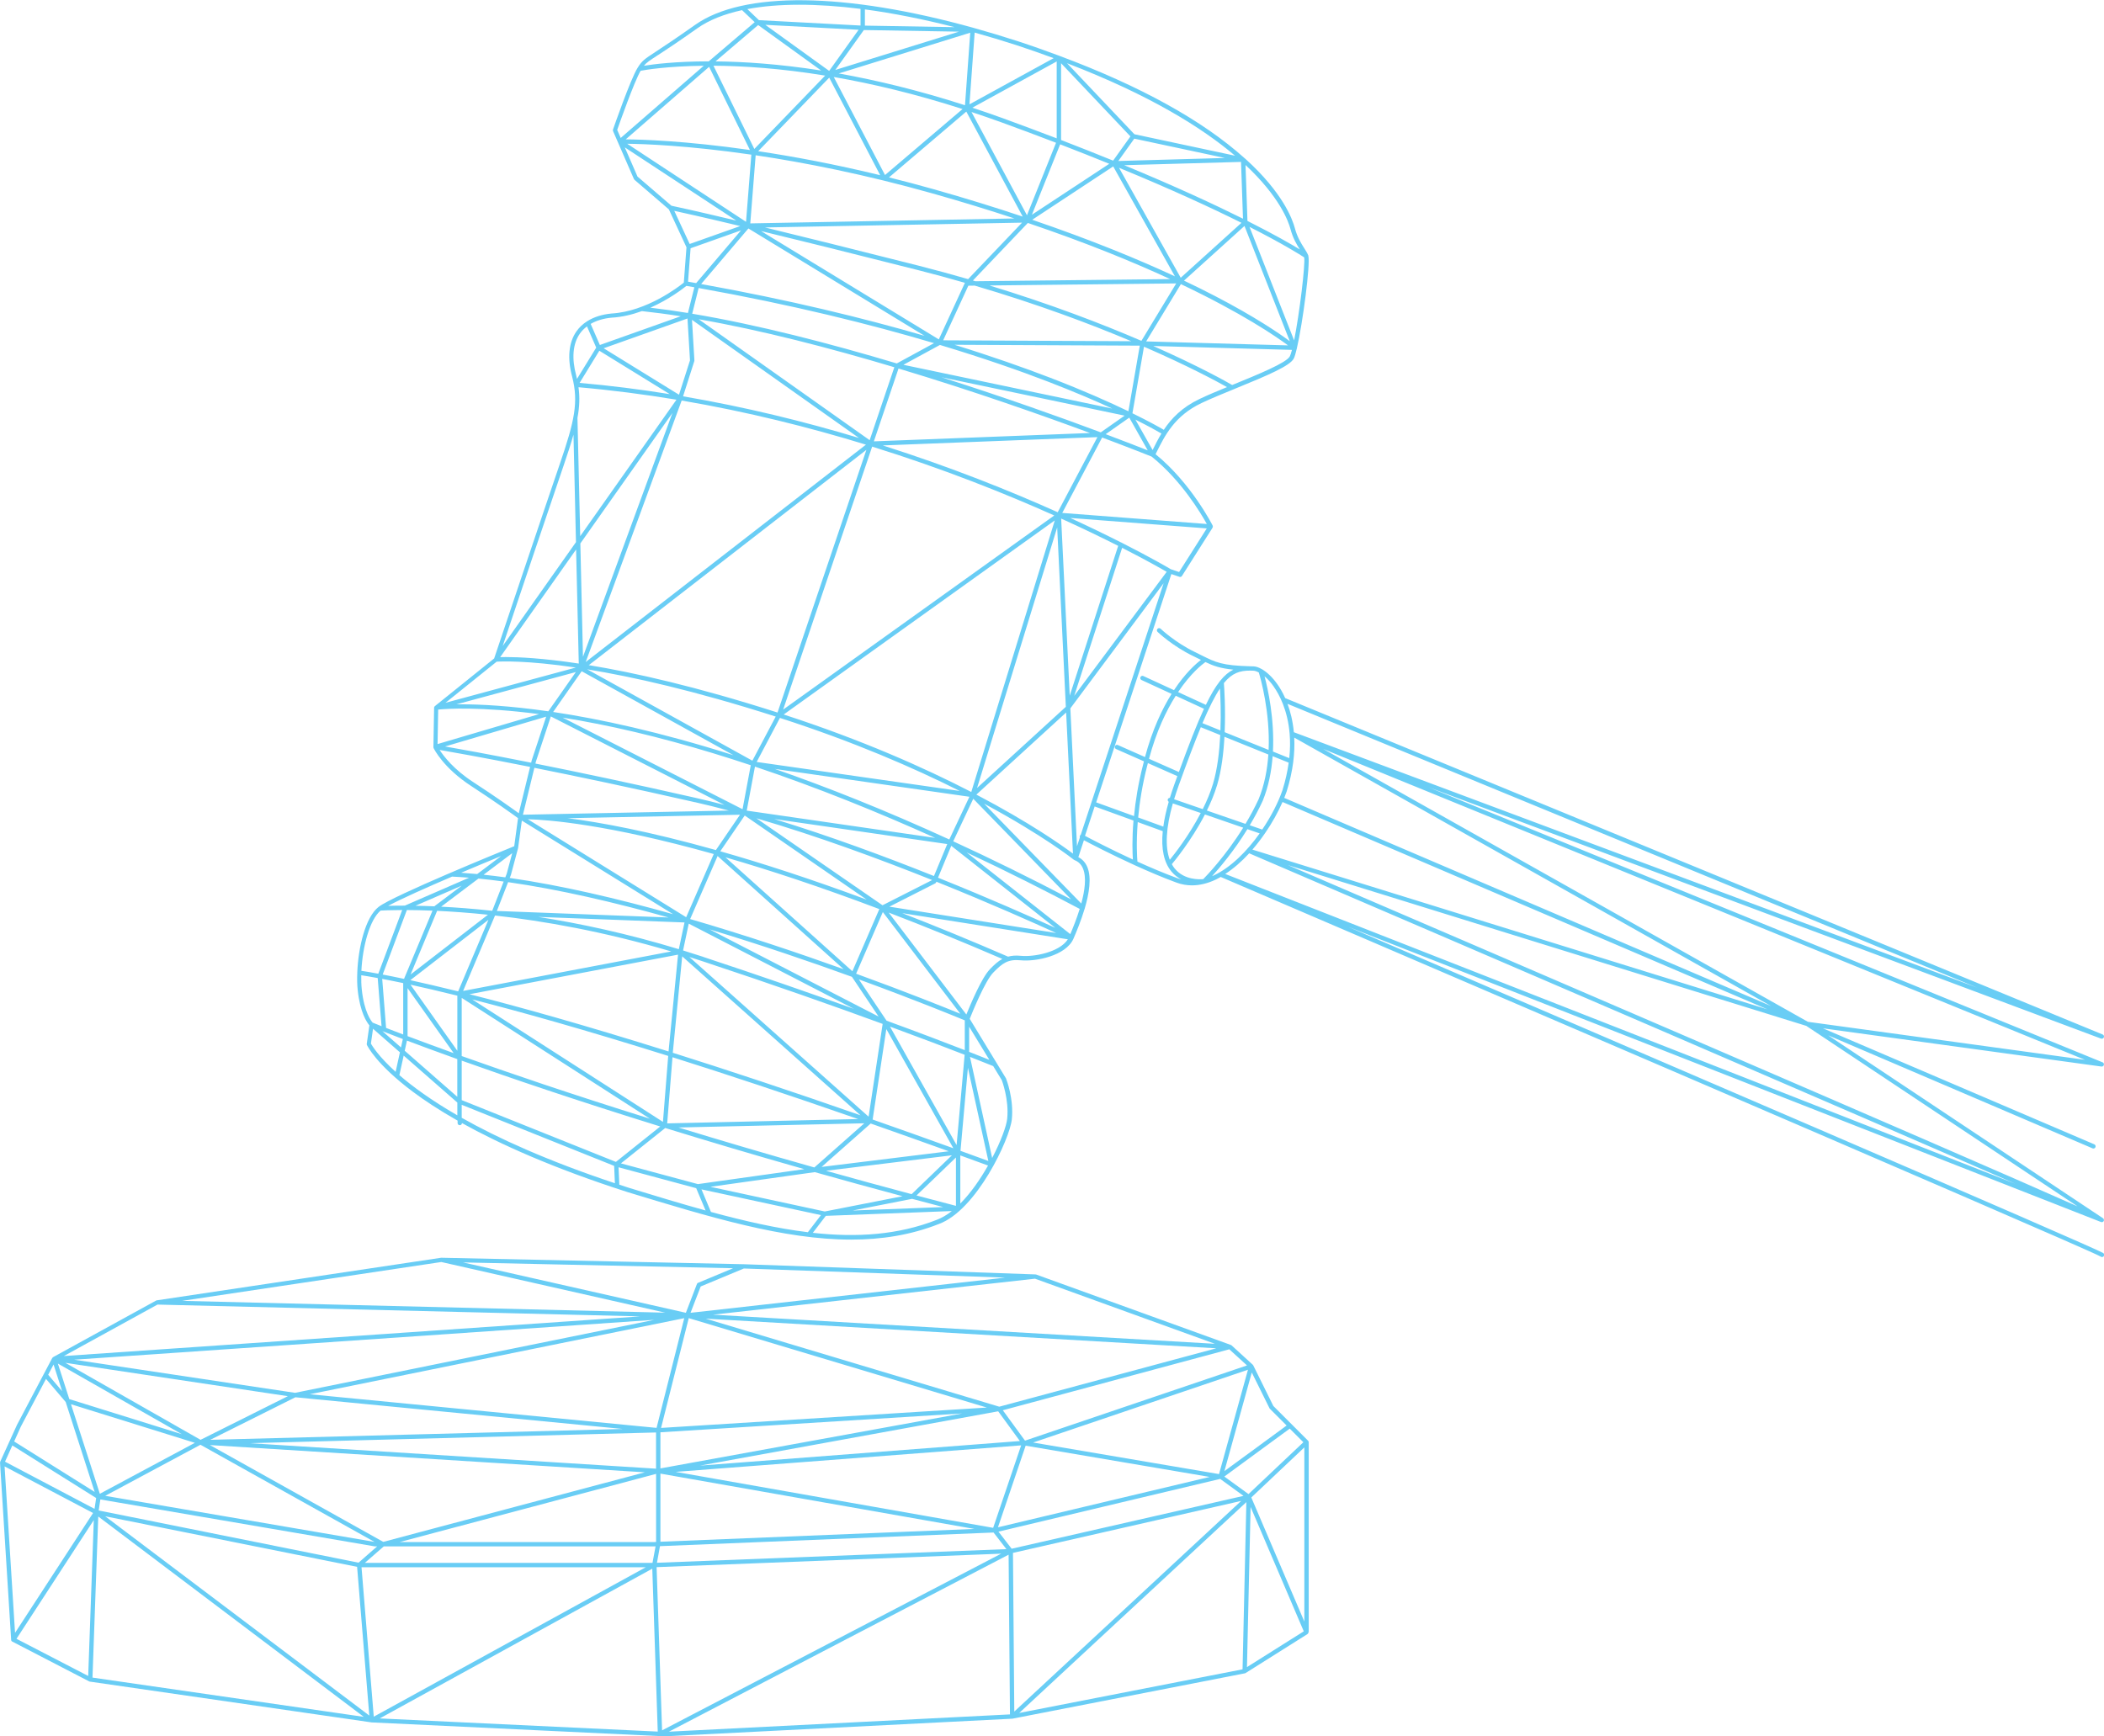 <svg xmlns="http://www.w3.org/2000/svg" id="Layer_1" data-name="Layer 1" viewBox="0 0 481.13 397.1"><defs><style>      .cls-1 {        fill: #69cdf5;      }    </style></defs><path class="cls-1" d="M308.52,212.06l171.93,67.42c.05.02.11.03.16.03,0,0,.01,0,.02,0,0,0,0,0,0,0,.07,0,.14-.02.2-.04.01,0,.02-.02.03-.02.05-.03.09-.06.13-.1,0,0,.01,0,.02-.01.02-.02.03-.05.04-.08.01-.02.03-.03.04-.06,0,0,0,0,0-.01.02-.04.02-.09.02-.13,0-.02,0-.04,0-.06,0-.06-.02-.12-.04-.18,0,0,0,0,0,0-.02-.05-.06-.1-.1-.15,0,0,0,0,0,0-.01-.01-.03-.02-.04-.03-.01,0-.02-.02-.04-.03h0s-62.84-41.83-62.84-41.83l60.46,25.85c.06.03.13.04.2.04.19,0,.38-.11.46-.3.11-.25,0-.55-.26-.66l-62.05-26.53,63.69,8.74s.05,0,.07,0c.22,0,.42-.15.48-.37.07-.24-.06-.5-.29-.59l-154.12-62.91,153.76,57.48c.06.02.12.03.18.03.2,0,.39-.12.47-.32.1-.25-.02-.54-.28-.65l-186.88-76.91s-.03,0-.04,0c-.62-1.39-1.27-2.45-1.78-3.17-1.09-1.56-2.36-2.77-3.56-3.47-.03-.02-.05-.03-.08-.04-.63-.35-1.23-.57-1.78-.6,0,0-.01,0-.02,0,0,0,0,0-.01,0h0s0,0,0,0c-.25-.01-.49-.02-.73-.02-6.48-.17-7.91-.88-11.17-2.5-.47-.24-.99-.49-1.55-.77-4.48-2.16-7.79-5.28-7.82-5.32-.2-.19-.52-.18-.71.02-.19.2-.18.52.02.71.14.13,3.45,3.26,8.07,5.49.56.27,1.07.53,1.54.76.11.05.2.1.31.15-1.16.88-3.58,3-6.17,6.92l-7.01-3.23c-.25-.12-.55,0-.66.25-.12.25,0,.55.24.66l6.88,3.17c-2.16,3.45-4.39,8.16-6.08,14.45l-6.21-2.75c-.25-.11-.55,0-.66.26-.11.25,0,.55.26.66l6.37,2.81c-.06.25-.13.48-.19.74-1.14,4.39-1.75,8.39-2.08,11.78l-8.6-3.12s-.04,0-.06,0l17.2-52.23,1.85.63c.22.08.46,0,.58-.21l6.99-11.02s0-.01,0-.02c.04-.06.06-.13.07-.21,0,0,0,0,0,0,0-.01,0-.02,0-.03,0-.07-.01-.13-.04-.19,0,0,0-.02,0-.03-.05-.1-4.89-9.68-13.06-16.33l.17-.35c1.96-3.95,4.18-8.42,10.33-11.35,2.17-1.03,4.96-2.17,7.91-3.38,7.4-3.02,12.32-5.13,13.19-6.8.2-.39.44-1.19.69-2.26,0,0,0,0,0,0,0,0,0,0,0,0,1.35-5.74,3.14-19.35,2.64-21.24,0-.01,0-.02,0-.03,0-.03-.01-.06-.02-.08-.23-.54-.56-1.06-.94-1.66-.7-1.11-1.57-2.49-2.11-4.52-.59-2.22-2.87-8.22-11.22-15.79-.07-.07-.16-.13-.23-.2-.01-.01-.02-.02-.04-.03-9.63-8.65-23.82-16.5-42.28-23.39-.01,0-.03-.01-.04-.02-3.06-1.14-6.21-2.26-9.5-3.34-3.49-1.13-6.91-2.16-10.25-3.09,0,0,0,0,0,0-29.24-8.11-52.6-8.45-63.6-.66-4.44,3.14-7.13,4.9-8.9,6.07-2.8,1.84-3.23,2.12-4.26,3.77-1.6,2.56-5.45,13.62-5.61,14.09-.04.12-.04.25.01.36l4.77,10.96c.03.07.08.13.13.18l7.86,6.76,4.03,8.68-.61,8.08c-1.16.93-8.46,6.59-16.51,7.06-2.19.2-4.07.81-5.58,1.76,0,0,0,0,0,0,0,0,0,0,0,0-1,.63-1.83,1.41-2.48,2.35-1.77,2.56-2.1,6.15-.95,10.39,1.46,5.73.57,10.01-2.85,19.95-3.34,9.73-14.19,42.04-15,44.44l-13.55,10.9s-.02.02-.03.03c-.04.04-.07.07-.09.12-.01.02-.02.04-.03.07-.01.04-.03.08-.03.12,0,.01,0,.02,0,.04l-.16,9.01s0,.01,0,.02c0,0,0,.02,0,.02,0,.06.02.12.05.18,0,0,0,0,0,0,.09.18,2.2,4.51,8.6,8.67,5.46,3.55,9.68,6.59,10.7,7.34l-.87,6.42c-3.03,1.23-27.63,11.27-31,13.87-3.05,2.36-4.67,9.35-4.89,15.02,0,0,0,.01,0,.02,0,.02,0,.03,0,.05-.06,1.44-.03,2.79.1,3.95.54,5.16,2.12,7.41,2.67,8.06l-.6,4.21c-.01.1,0,.19.04.28.08.18,2.1,4.4,10.48,10.68,2.57,1.92,5.93,4.17,10.25,6.62v.55c0,.28.22.5.5.5s.49-.22.5-.49c8.58,4.77,20.76,10.29,37.85,15.78,18.72,5.7,35.68,10.87,51.16,10.87,6.97,0,13.64-1.05,20.04-3.57,8.64-3.16,16.23-19.46,16.69-23.94.48-4.68-1.23-9.11-1.34-9.37l-8.29-13.61c.55-1.39,3.49-8.64,5.37-10.57,2.13-2.19,3.37-3.11,6.31-2.82,3.4.34,10.28-1.01,12.02-4.89,0,0,0,0,0-.01,0-.02.02-.04.03-.06.58-1.35,1.69-3.96,2.55-6.83.01-.03.02-.06.03-.09.98-3.34,1.6-7.01.58-9.45-.43-1.03-1.12-1.78-2.05-2.26l1.27-3.87c1.64.87,6.27,3.27,11.64,5.72,0,0,.02,0,.02.01,3.08,1.4,6.4,2.82,9.54,3.97,1.14.42,2.31.62,3.51.62,1.78,0,3.63-.45,5.53-1.36.35-.17.7-.36,1.05-.56,7.5,3.22,198.49,85.09,201.22,86.82.09.07.2.11.31.11.15,0,.29-.06.39-.19.17-.22.14-.53-.08-.7-1.27-1.02-115.72-50.18-172.42-74.51ZM475.03,275.88c-27.24-12.17-140.2-60.71-180.52-78.03l118.54,36.77,61.99,41.25ZM286.4,194.3c1.03-1.19,2-2.46,2.89-3.76,0-.02.02-.02.03-.04,0,0,0,0,0,0,1.6-2.33,2.95-4.77,3.96-7.08l110.89,47.42-117.77-36.53ZM268.65,198.67c-.26-.31-.48-.66-.68-1.03.46-.55,4.44-5.33,7.57-11.37l8.75,3.02c-4.05,6.51-8.38,11-9.14,11.77-.78.07-4.32.26-6.5-2.4ZM274.59,166.31l4.45,1.8c-.19,3.75-.65,7.78-1.65,11.13-.59,1.98-1.42,3.94-2.35,5.81l-6.55-2.26c.3-.97.63-1.98,1-3.02,2-5.56,3.66-9.95,5.1-13.45ZM278.97,157.47c.11,1.89.27,5.51.11,9.58l-4.11-1.66c1.52-3.58,2.8-6.12,4-7.92ZM285.88,153.37c.24,0,.48.01.74.02,0,0,0,0,0,0h0c.34.01.77.16,1.24.41.39,1.29,2.61,9.04,2.24,17.71l-10.05-4.06c.23-5.46-.1-10.18-.18-11.23,1.9-2.32,3.68-2.86,6-2.85ZM268.2,183.74l6.38,2.2c-2.68,5.15-6,9.38-7.08,10.7-1.12-2.96-.88-7.34.7-12.9ZM275.98,185.37c.93-1.88,1.76-3.86,2.35-5.85.99-3.32,1.47-7.29,1.67-11.02l10.04,4.06c-.23,3.41-.88,6.92-2.22,10.21-.93,2-1.95,3.89-3.01,5.65l-8.84-3.05ZM288.75,183.16c1.34-3.3,2.01-6.8,2.27-10.22l3.67,1.48c-.27,1.94-.71,4.02-1.41,6.26-.97,2.83-2.6,6.02-4.64,9.04l-2.85-.98c1.04-1.74,2.05-3.61,2.96-5.59ZM293.67,182.49c.2-.5.39-1,.56-1.49,1.49-4.77,1.9-8.86,1.73-12.31l109.05,61.4-111.34-47.61ZM413.42,233.69l-110.83-62.4,174.18,71.09-63.35-8.69ZM452.14,225.88l-156.27-58.42c-.24-2.57-.79-4.74-1.45-6.49l157.72,64.91ZM291.3,157.08c1.19,1.69,3.16,5.28,3.61,10.75,0,0,0,0,0,0,.14,1.68.13,3.53-.09,5.56l-3.73-1.51c.38-7.5-1.16-14.36-1.92-17.21.69.59,1.42,1.37,2.13,2.39ZM275.64,151.41c1.85.89,3.41,1.44,6.39,1.74-1.04.51-2.01,1.32-2.99,2.53-.04.04-.07.08-.1.13-1.03,1.3-2.07,3.06-3.19,5.39l-6.35-2.92c2.87-4.29,5.48-6.32,6.24-6.86ZM268.85,159.12l6.47,2.98c-1.63,3.51-3.46,8.21-5.74,14.46l-6.83-3.02c1.68-6.3,3.94-11,6.11-14.42ZM262.35,175.09c.05-.19.1-.38.14-.57l6.74,2.98c-.23.62-.46,1.26-.69,1.91-.38,1.06-.72,2.08-1.02,3.06-.21,0-.4.12-.47.33-.08.22.02.45.21.57-.59,2.05-1.01,3.95-1.24,5.68l-5.75-2.09c.32-3.4.93-7.44,2.08-11.89ZM162.58,277.18l-2.17-5.17,27.32,5.89-2.99,3.91c-7.07-.86-14.45-2.54-22.15-4.63ZM103.38,200.48c1.27.06,2.57.15,3.89.25l-14.7,6.39c-1.59,0-2.86.02-3.81.05,2.97-1.6,8.87-4.23,14.62-6.69ZM132.29,88.56c7.63.67,15.12,1.64,22.4,2.85l-22.01,31.21-.63-27.04c.48-2.57.55-4.76.24-7.02ZM137.06,80.22l16.1,9.92c-6.72-1.08-13.6-1.96-20.62-2.57l4.51-7.35ZM156.96,65.38c.61.11,1.21.21,1.82.32l-1.47,5.88c-2.93-.48-5.79-.88-8.59-1.21,4.3-1.9,7.46-4.36,8.24-4.99ZM157.92,56.78l11.53-4.09-10.26,12.06c-.61-.11-1.23-.22-1.85-.33l.58-7.65ZM173.37,5.73l14.41,10.4c-9.58-1.5-17.7-2.03-24.16-2.09l9.74-8.3ZM162.42,271.43l23.9-3.36c6.41,1.81,13.11,3.65,20.07,5.51l-17.79,3.49-26.18-5.65ZM140.84,265.73l-35.26-14.13v-9.03c11.03,3.94,26.28,9.13,45.4,15.06l-10.14,8.1ZM115.55,200.65c-1.68-.23-3.33-.43-4.96-.6l6.54-4.93-1.25,4.68-.33.86ZM158.24,73.15l38.18,27.01c-12.37-3.73-25.9-7.07-40.22-9.52l2.57-8.05c.02-.06.03-.12.02-.18l-.55-9.27ZM206.59,83.43l8.35-4.54c10.03,3.02,18.29,5.92,24.76,8.41,5.89,2.27,10.75,4.35,14.64,6.14l-47.75-10.01ZM257.18,95.05l-5.46,3.83c-8.84-3.31-21.81-7.96-36.42-12.6l41.88,8.78ZM134.65,152.12l63.47-49.24-20.32,60.08c-18.59-5.96-32.84-9.15-43.15-10.84ZM199.43,102.14c16.35,5.09,30.53,10.78,41.65,15.75l-61.99,44.39,20.35-60.14ZM222.47,64.16l12.57-13.17c13.21,4.47,23.96,8.87,32.55,12.84l-44.56.49c-.19-.06-.37-.11-.56-.17ZM236.03,50.27l18.53-12.21,14.11,25.14c-8.29-3.85-19.09-8.32-32.64-12.94ZM221.39,63.84c-3.65-1.05-7.44-2.09-11.37-3.09-15.24-3.86-26.65-6.68-35.08-8.73l58.78-1.1-12.33,12.91ZM209.77,61.73c3.76.95,7.38,1.94,10.88,2.95l-5.97,12.94-40.66-24.78c8.49,2.05,20.09,4.92,35.74,8.89ZM221.44,65.34l1.45-.02c14.37,4.23,26.43,8.76,35.81,12.72l-43.02-.21,5.76-12.5ZM226.27,65.29l42.7-.47-7.96,13.13c-9.01-3.88-20.72-8.39-34.74-12.66ZM255.88,38.37c12.17,5.01,21.35,9.27,28.01,12.59l-13.89,12.56-14.11-25.15ZM280.09,36.13l-24.36.69,3.65-5.11,20.72,4.42ZM254.55,36.74c-3.7-1.51-7.67-3.08-11.91-4.72V14.46l15.86,16.74-3.96,5.54ZM253.66,37.46l-17.69,11.65,6.46-16.1c3.99,1.54,7.72,3.02,11.23,4.45ZM234.84,49.23l-12.68-23.61c2.28.75,4.58,1.54,6.95,2.4,4.37,1.59,8.48,3.13,12.38,4.63l-6.65,16.58ZM233.87,49.54c-6.22-2.08-12.99-4.18-20.35-6.26-3.5-.99-6.92-1.89-10.23-2.71l17.68-15.05,12.9,24.02ZM202.38,40.03l-11.72-22.42c8.73,1.51,18.59,3.84,29.45,7.33l-17.73,15.09ZM201.28,40.07c-10.43-2.53-19.82-4.28-27.9-5.49l16.24-16.82,11.66,22.31ZM172.49,34.06l-9.34-19.03c6.72.04,15.31.59,25.54,2.26l-16.2,16.78ZM213.25,44.24c6.71,1.9,12.94,3.81,18.72,5.72l-60.4,1.13,1.23-15.58c11.17,1.66,24.89,4.35,40.44,8.73ZM171.14,52.25l40.28,24.55c-13.9-4.04-30.92-8.21-51.09-11.84l10.81-12.71ZM213.59,78.48l-8.52,4.64c-15.37-4.6-31.81-8.86-46.78-11.37l1.47-5.88c21.5,3.85,39.44,8.33,53.83,12.61ZM204.51,83.99l-5.64,16.68-39.09-27.66c14.39,2.51,30.05,6.59,44.74,10.98ZM198.01,101.7l-64.07,49.7,21.94-59.8c15.06,2.57,29.25,6.14,42.13,10.09ZM177.39,163.88l-5.34,10.09-37.77-20.89c10.25,1.67,24.47,4.84,43.1,10.8ZM151.59,256.57l-43.61-28c10.94,2.79,25.67,6.9,44.82,12.92l-1.2,15.08ZM107.36,227.38l47.69-9.05-2.17,22.14c-19.56-6.15-34.52-10.31-45.52-13.09ZM105.9,226.64l7.3-17.26c11.02,1.24,24.88,3.64,40.3,8.22l-47.6,9.03ZM156.01,218.73l40.77,36.34c-16.25-5.67-30.51-10.38-42.93-14.3l2.15-22.04ZM157.68,218.88c.93.29,1.85.59,2.79.9,16.6,5.49,30.57,10.43,41.37,14.39l-3.21,21.22-40.96-36.5ZM123.08,209.7l33.45,1.27-1.3,6.11c-11.78-3.58-22.68-5.9-32.16-7.38ZM104.77,226.73c-4.3-1.06-7.93-1.9-10.94-2.56l17.86-13.8-6.92,16.36ZM104.58,227.71v12.6l-10.71-15.11c2.96.65,6.52,1.47,10.71,2.51ZM105.58,228.22l43.03,27.63c-18.04-5.63-32.5-10.57-43.03-14.33v-13.3ZM153.77,241.79c12.3,3.88,26.4,8.55,42.46,14.14l-43.66.99,1.21-15.13ZM216.96,263.3l-29.08,3.58,11.23-9.93c5.81,2.04,11.79,4.17,17.85,6.35ZM199.55,256.04l3.13-20.69,15.33,27.26c-6.27-2.26-12.45-4.47-18.46-6.57ZM160.79,218.83c-1.55-.51-3.07-.99-4.59-1.46l1.3-6.13,37.78,19.49c-9.64-3.47-21.22-7.5-34.49-11.89ZM170.3,186.51l27.89,19.24c-12.81-4.75-23.94-8.35-33.48-11.06l5.59-8.18ZM133.02,153.52l34.72,19.2c-16.88-5.35-30.64-8.3-41.25-9.89l6.53-9.32ZM125.39,162.68c-8.96-1.29-15.58-1.6-19.87-1.6-.4,0-.78,0-1.13,0l27.29-7.38-6.29,8.97ZM136.45,165.51c11.74,2.33,23.6,5.63,35.23,9.5l-1.88,10.06-41.13-20.95c2.44.39,5.03.85,7.78,1.4ZM172.64,175.33c14.36,4.82,28.34,10.5,41.21,16.3l-43.09-6.24,1.88-10.07ZM163.7,194.41c-15.41-4.33-26.58-6.36-33.9-7.29l39.42-.79-5.51,8.08ZM163.22,195.31l-6.31,14.46-36.21-22.41c4.55.12,18.18,1.13,42.52,7.96ZM164.1,195.78l28.82,25.88c-10.26-3.68-22.46-7.79-35.1-11.47l6.28-14.42ZM113.62,208.34l2.57-6.59c11.56,1.64,24.26,4.6,36.7,8.08l-39.27-1.49ZM112.56,208.3c-4.38-.48-8.3-.77-11.68-.94l8.53-6.43c1.88.18,3.8.41,5.76.68l-2.61,6.69ZM99.41,207.21s-.03.05-.06.07c-1.59-.07-3.03-.11-4.34-.13l10.58-4.6-6.19,4.66ZM111.58,209.2l-17.69,13.67,6.07-14.56c3.33.16,7.23.43,11.62.89ZM103.74,240.85c-4.21-1.52-7.73-2.82-10.54-3.88v-10.98l10.54,14.86ZM197.64,256.9l-11.42,10.1c-11.22-3.17-21.59-6.23-31.06-9.14l42.49-.96ZM188.88,267.76l28.8-3.54-9.22,8.89c-6.78-1.81-13.31-3.59-19.57-5.35ZM203.51,234.78c7.32,2.69,13.07,4.89,17.08,6.45l-1.84,20.65-15.24-27.11ZM162.2,212.53c11.86,3.58,23.15,7.44,32.61,10.87l6.1,9.09-38.71-19.97ZM165.92,196.08c9.99,2.89,21.67,6.73,35.16,11.83l-6.16,14.22-29.01-26.05ZM201.8,207.03l-28.83-19.89c13.81,4.03,28.06,9.28,40.19,14.13l-11.36,5.77ZM177.05,187.31l39.56,5.73-3.04,7.31c-11.05-4.42-23.87-9.17-36.52-13.04ZM217.53,193.44l23.78,18.76c-5.11-2.33-14.88-6.68-26.81-11.47l3.03-7.29ZM217.08,191.99c-14.66-6.71-27.96-11.99-39.89-16.13l44.49,6.36-4.6,9.77ZM173.03,174.26l5.32-10.07c16.87,5.45,30.57,11.4,41.1,16.7l-46.42-6.63ZM222.11,181.13c-10.73-5.54-25.03-11.91-42.9-17.72l61.99-44.39-19.09,62.1ZM241.75,120.63l1.98,41.02-20.3,18.56,18.32-59.58ZM242.66,118.6c5.06,2.29,9.44,4.42,13.04,6.24l-11.08,34.26-1.96-40.5ZM241.87,117.15c-10.71-4.81-24.32-10.29-40-15.28l49.08-1.9-9.08,17.18ZM199.83,100.94l5.64-16.66c17.23,5.18,33.05,10.77,43.79,14.75l-49.43,1.91ZM258.24,95.52l4.22,7.48c-1.72-.68-5.06-1.99-9.62-3.7l5.39-3.78ZM240.1,86.37c-5.83-2.24-13.11-4.82-21.83-7.52l42.37.2-2.6,15.01c-4.31-2.08-10.26-4.74-17.93-7.69ZM270.04,64.98c14.03,6.67,21.73,11.96,24.5,14.01l-32.44-.91,7.94-13.1ZM277.72,67.64c-2.05-1.07-4.38-2.23-6.97-3.46l13.83-12.5,10.36,26.35c-2.41-1.78-7.91-5.56-17.21-10.39ZM257.08,37.78l26.71-.75.45,12.99c-6.52-3.25-15.44-7.39-27.17-12.24ZM259.41,30.7l-15.4-16.24c18.91,7.27,30.86,14.74,38.41,21.15l-23.01-4.91ZM241.64,31.64c-3.85-1.47-7.89-2.99-12.2-4.56-2.41-.88-4.77-1.68-7.09-2.45l19.29-10.58v17.59ZM220.67,24.07c-10.6-3.42-20.27-5.73-28.87-7.27l30.07-9.32-1.2,16.59ZM191.01,16l6.53-9.13,21.75.37-28.28,8.76ZM197.78,5.87v-3.72c6.38.85,13.26,2.21,20.5,4.06l-20.5-.35ZM189.62,16.22l-14.61-10.54,21.33,1.13-6.73,9.4ZM162.16,15.29l9.33,19.02c-14.83-2.13-24.91-2.41-28.4-2.44l19.06-16.58ZM171.81,35.37l-1.21,15.36-27.17-17.85c3.78.04,13.82.38,28.39,2.49ZM157.79,82.39l-2.52,7.88-17.23-10.62,19.17-6.81.57,9.55ZM153.78,94.41l-20.47,55.8-.6-25.92,21.08-29.88ZM132.35,151.76c-8.35-1.26-13.82-1.49-16.67-1.49-.52,0-.96,0-1.3.02l17.36-24.62.61,26.09ZM113.57,151.33c.93-.06,6.72-.34,18.11,1.34l-29.8,8.06,11.69-9.4ZM100.2,162.28c1.82-.18,9.56-.73,23.07,1.04l-23.21,6.85.14-7.89ZM124.9,163.89l-3.32,10.03-.12.51c-9.79-1.95-16.51-3.16-19.69-3.71l23.13-6.82ZM122.54,174.2l3.42-10.35,39.7,20.23c-2.2-.57-4.37-1.1-6.51-1.59-14.79-3.36-27.15-5.95-36.71-7.86l.1-.43ZM158.93,183.46c2.54.58,5.13,1.22,7.75,1.92l-47.1.95,2.62-10.73c9.56,1.91,21.92,4.5,36.73,7.87ZM118.48,193.91l.85-6.24,34.59,21.41c-12.64-3.56-25.58-6.6-37.36-8.29l.27-.69,1.64-6.13s0-.02,0-.03c0-.01.01-.02.01-.03ZM109.12,199.9c-1.24-.12-2.47-.22-3.67-.3,3.49-1.48,6.78-2.85,9.14-3.82l-5.47,4.12ZM93.04,208.13c1.65,0,3.62.05,5.86.14l-6.51,15.6c-1.91-.41-3.53-.73-4.88-.99l5.53-14.75ZM92.2,224.84v11.75c-1.56-.59-2.86-1.1-3.91-1.5l-.89-11.22c1.33.26,2.93.57,4.81.97ZM87.61,235.9s.02,0,.04.01c1.15.45,2.65,1.03,4.47,1.72l-.42,1.92-4.25-3.72s.11.04.16.06ZM93.06,237.99c3.04,1.14,6.88,2.57,11.51,4.23v8.62l-12.02-10.53.51-2.32ZM105.58,252.67l34.86,13.97.17,3.97c-15.5-5.16-26.82-10.33-35.03-14.97v-2.97ZM152.13,257.98c9.65,2.98,20.26,6.14,31.79,9.41l-24.33,3.42-17.6-4.74,10.13-8.09ZM208.58,274.18c2.34.62,4.71,1.25,7.11,1.88l-20.71.79,13.59-2.67ZM209.58,273.41l9.02-8.69v11.06c-3.05-.79-6.06-1.58-9.02-2.37ZM221.33,244.18l4.68,21.34c-2.13-.78-4.26-1.55-6.37-2.32l1.7-19.02ZM202.73,233.43l-6.33-9.44c13.15,4.8,22.44,8.63,24.22,9.37v6.81c-4.21-1.64-10.23-3.94-17.89-6.74ZM195.77,222.69l6.11-14.1,17.72,23.26c-3.53-1.44-12.26-4.95-23.83-9.16ZM213.83,202.05c.11-.05.19-.14.24-.25l.06-.15c12.41,4.98,22.47,9.49,27.38,11.73l-38.14-6.02,10.46-5.31ZM244.75,213.64l-23.69-18.68c9.43,4.42,18.15,8.83,25.84,12.91-.71,2.3-1.58,4.42-2.15,5.77ZM217.98,192.41l4.58-9.73,22.38,23.01c-9.45-4.96-18.43-9.36-26.96-13.28ZM243.8,162.95l1.56,32.27c-2.4-1.79-9.77-7.04-22.09-13.49l20.53-18.78ZM256.6,125.29c5.45,2.78,8.97,4.78,10.19,5.49l-21.14,28.35,10.95-33.84ZM269.64,130.83l-1.91-.65c-.4-.24-4.29-2.53-11.08-5.98-.05-.05-.11-.09-.19-.12-.02,0-.04,0-.06,0-3.26-1.65-7.17-3.56-11.66-5.62l31.22,2.39-6.33,9.98ZM275.97,119.84l-33.06-2.53,9.12-17.25c6.58,2.47,10.72,4.12,11.31,4.36,6.8,5.44,11.29,13,12.63,15.42ZM263.57,102.92l-3.93-6.95c3.16,1.58,5.14,2.7,5.95,3.18-.77,1.27-1.41,2.54-2.02,3.78ZM274.3,91.25c-4.02,1.92-6.43,4.44-8.17,7.05-.9-.53-3.29-1.88-7.17-3.78l2.64-15.23c10.21,4.44,16.74,7.98,18.99,9.24-2.34.96-4.52,1.87-6.29,2.72ZM294.94,81.51c-.77,1.48-7.38,4.17-12.68,6.34-.17.07-.32.13-.49.2-1.17-.68-7.44-4.23-18.05-8.92l31.72.89c-.18.68-.35,1.2-.5,1.5ZM295.93,77.85l-10.2-25.96c7.9,4.02,11.75,6.47,12.5,6.97.29,1.57-1.07,12.85-2.3,18.99ZM295.11,52.42c.56,2.08,1.41,3.5,2.13,4.63-2.01-1.22-5.86-3.44-11.98-6.52l-.44-12.79c7.75,7.24,9.8,12.82,10.29,14.68ZM240.94,13.3l-19.25,10.56,1.19-16.41c3.14.88,6.34,1.84,9.59,2.89,2.97.98,5.79,1.97,8.48,2.96ZM196.78,2.03v3.81l-23.23-1.23-2.65-2.53c6.99-1.32,15.8-1.32,25.89-.05ZM150.55,12.55c1.78-1.17,4.48-2.94,8.93-6.09,2.64-1.87,6.09-3.24,10.21-4.14l2.89,2.75-10.51,8.96c-7.6.01-12.67.66-14.83,1.01.58-.72,1.28-1.18,3.29-2.49ZM146.49,16.19c1.03-.2,6.03-1.06,14.44-1.15l-18.99,16.51-.8-1.84c.51-1.45,3.86-10.96,5.35-13.52ZM142.88,33.71l25.49,16.74c-10.08-2.4-14.11-3.25-14.83-3.4l-7.76-6.67-2.9-6.67ZM154.19,48.22c1.8.39,6.3,1.38,15.08,3.48l-11.56,4.1-3.52-7.58ZM139.89,72.65c2.43-.14,4.76-.73,6.89-1.5,2.88.31,5.85.7,8.89,1.18l-18.5,6.57-2.1-4.82c1.32-.77,2.94-1.26,4.82-1.43ZM132.57,76.34c.45-.65,1.01-1.21,1.66-1.69l2.11,4.85-4.4,7.16c-.06-.25-.11-.5-.17-.75-1.07-3.95-.79-7.26.8-9.56ZM128.9,106.43c.93-2.71,1.67-4.99,2.24-7.02l.57,24.58-16.76,23.76c2.96-8.81,11.13-33.11,13.95-41.32ZM108.25,178.89c-4.47-2.9-6.78-5.92-7.72-7.38,2.55.44,9.65,1.69,20.69,3.88l-2.59,10.6c-1.45-1.05-5.39-3.86-10.38-7.1ZM87.05,208.25c.51-.03,2.21-.11,4.92-.12l-5.46,14.56c-1.98-.37-3.25-.56-3.87-.66.27-5.53,1.9-11.72,4.4-13.78ZM82.73,226.3c-.11-1.01-.14-2.12-.12-3.26.65.1,1.88.29,3.76.64l.88,11.01c-1.11-.44-1.79-.71-2.03-.81-.31-.34-1.94-2.37-2.49-7.58ZM84.82,238.66l.48-3.38,6.15,5.39-.98,4.46c-3.9-3.53-5.35-5.92-5.66-6.47ZM91.33,245.89l.98-4.47,12.27,10.74v2.92c-5.99-3.46-10.25-6.6-13.25-9.19ZM141.62,270.95l-.17-3.99,17.75,4.78,2.15,5.1c-5.7-1.57-11.57-3.36-17.62-5.21-.72-.23-1.4-.46-2.1-.69ZM214.26,278.96c-8.87,3.49-18.31,4.1-28.39,2.99l2.97-3.88,28.82-1.1c-1.11.87-2.25,1.56-3.41,1.99ZM219.6,275.25v-11c2.11.76,4.22,1.53,6.34,2.31-1.76,3.11-3.94,6.28-6.34,8.69ZM230.32,255.86c-.17,1.66-1.45,5.17-3.44,8.98l-5.07-23.13c3.02,1.18,4.82,1.91,5.31,2.11l1.96,3.21s1.7,4.4,1.24,8.82ZM226.24,242.39c-1.01-.41-2.56-1.02-4.62-1.83v-5.75l4.62,7.58ZM226.33,221.71c-1.84,1.89-4.44,8.07-5.35,10.31l-17.76-23.31c8.03,3.07,16.69,6.59,25.98,10.6-1.01.55-1.88,1.37-2.88,2.4ZM233.46,218.6c-1.17-.12-2.12-.04-2.94.19-8.61-3.73-16.66-7.03-24.2-9.95l37.87,5.98c-1.92,3-7.84,4.07-10.73,3.78ZM247.65,198.64c.84,2.01.41,5.07-.39,8l-22.22-22.84c13.56,7.29,20.43,12.75,20.55,12.85,0,0,.02,0,.03,0,.03.02.07.05.11.07.9.35,1.53.98,1.92,1.91ZM246.28,193.54l-1.52-31.53,21.33-28.62-18.95,57.53c-.07.04-.14.1-.18.18-.07.14-.07.29-.02.42l-.66,2.02ZM250.33,184.44s.01.01.02.01l8.85,3.21c-.36,4.32-.23,7.48-.14,8.92-5.18-2.39-9.54-4.67-10.95-5.42l2.21-6.72ZM260.1,197.05c-.08-.91-.3-4.21.07-9.04l5.72,2.08c-.39,4.05.26,7.14,1.98,9.22.68.83,1.47,1.4,2.26,1.81-.27-.07-.54-.15-.8-.24-3.03-1.11-6.24-2.47-9.24-3.83ZM277.61,200.19c-.15.07-.3.13-.44.19,1.8-1.98,5.03-5.8,8.08-10.75l2.8.97c-2.91,4.09-6.57,7.75-10.44,9.59ZM285.65,195.15c50.98,21.88,136.8,58.8,175.16,75.56l-180.63-70.83c1.92-1.25,3.77-2.87,5.48-4.73Z"></path><path class="cls-1" d="M299.27,373.29v-43.43s-.01-.05-.01-.08c0-.04,0-.07-.02-.11-.01-.03-.04-.06-.06-.09-.02-.02-.02-.05-.04-.07,0,0,0,0,0,0,0,0,0,0,0,0l-7.96-7.96-4.59-9.28s-.06-.09-.1-.13c0,0,0,0,0-.01,0,0,0,0,0,0,0,0,0,0,0,0l-4.87-4.45s-.02-.01-.04-.02c-.04-.03-.07-.05-.12-.07,0,0,0,0-.01,0l-44.5-16.1s0,0-.01,0c-.02,0-.04,0-.06-.01-.03,0-.05-.01-.08-.02l-66.75-2.33-69.16-1.48h-.01s0,0,0,0l-65.03,9.74c-.06,0-.11.03-.17.06l-23.52,12.92s-.01.01-.02.02c-.01,0-.02.01-.03.02,0,0-.02,0-.03.01,0,0,0,.01-.01.02-.04.03-.07.07-.1.12,0,0-.02.01-.02.02l-1.95,3.69s0,0,0,0l-6.11,11.59L.04,334.31s0,.03,0,.05c-.02.05-.03.1-.03.16,0,.01,0,.02,0,.03l2.54,40.47s0,.02,0,.03c0,.07.03.14.06.2,0,0,0,.01,0,.02.04.06.08.1.14.14,0,0,.02,0,.03.01,0,0,0,.01.02.01l17.59,9.11s0,0,.01,0c.02,0,.03.01.05.02.03.01.06.03.1.03l64.44,9.33s0,0,0,0h0s65.9,3.13,65.9,3.13c0,0,0,0,0,0,0,0,0,0,0,0l1.11.05,79.48-4.03s.01,0,.02,0h0s53.18-10.38,53.18-10.38c.06-.01.12-.03.17-.07l14.13-8.9s.02-.02.03-.03c.04-.03.08-.07.11-.12.01-.02.03-.04.04-.06.03-.07.05-.14.05-.21,0,0,0,0,0,0h0ZM2.82,330.58l19.17,12.02-.37,2.48-20.47-10.79,1.67-3.71ZM36.01,298.36l110.4,2.7-131.81,9.07,21.41-11.77ZM100.89,288.62l51.23,11.59-110.47-2.7,59.24-8.88ZM229.91,292.19l-72,8.05,2.32-6.02,9.87-4.11,59.81,2.09ZM277.84,307.33l-114.79-6.66,73.63-8.23,41.16,14.9ZM285.15,312.28l-50.76,17.2-5.07-6.95,51.79-13.94,4.05,3.69ZM298.05,329.84l-12.55,11.86-5.53-4.01,14.96-10.96,3.12,3.12ZM22.95,342.93l62.72,10.73h.58l-4.26,3.73-59.42-11.94.38-2.52ZM150.02,335.89l-92.94-5.83,92.94-2.45v8.28ZM150.03,352.65l-.39.02h-58.25s58.64-15.59,58.64-15.59v15.57ZM151.02,337.02l71.79,12.65-71.79,2.93v-15.59ZM154.51,336.62l79-6.06-6.4,18.86-72.61-12.8ZM151.02,327.57l69.03-4.31-69.03,12.57v-8.25ZM151.17,326.57l6.33-25.11,68.16,20.45-74.49,4.66ZM150.14,326.56l-79.31-7.69,85.64-17.4-6.33,25.09ZM67.55,319.56l74.88,7.25-94.35,2.48,19.47-9.73ZM147.43,336.73l-59.79,15.9-39.64-22.14,99.43,6.23ZM87.77,353.66h61.88s.26-.01.26-.01l-.7,3.78h-65.77s4.32-3.77,4.32-3.77ZM150.93,353.61l76.27-3.12,2.94,3.8-79.91,3.12.69-3.8ZM231.34,354.2l-3.02-3.91,50.7-12.06,5.34,3.88-53.02,12.09ZM228.21,349.3l6.33-18.67,42.08,7.15-48.41,11.52ZM160.06,335.19l68.2-12.42,4.96,6.8-73.16,5.62ZM228.49,321.71l-67.12-20.13,116.76,6.78-49.64,13.36ZM67.44,318.54l-50.47-7.57,132.65-9.12-82.18,16.7ZM65.82,319.31l-19.96,9.98-30.92-17.61,50.88,7.63ZM41.58,328l-25.73-8.02-2.62-8.13,28.35,16.15ZM45.84,330.42l39.8,22.22-61.58-10.54,21.78-11.68ZM81.66,358.34l2.79,34.01-60.39-45.57,57.61,11.56ZM82.67,358.43h65.01s-62.21,34.18-62.21,34.18l-2.8-34.18ZM228.94,355.33l-77.54,40.41-1.25-37.33,78.79-3.08ZM283.83,343.26l-51.89,48.18-.3-36.29,52.2-11.89ZM278.76,337.13l-42.52-7.22,49.14-16.65-6.62,23.87ZM159.64,293.37c-.13.05-.23.15-.27.28l-2.53,6.59-50.95-11.52,61.75,1.33-7.99,3.33ZM12.25,312.07l1.96,6.09-3.19-3.75,1.23-2.34ZM44.56,329.98l-21.73,11.65-6.6-20.48,28.33,8.83ZM20.16,383.29l-16.39-8.49,17.68-27.16-1.28,35.65ZM22.47,346.83l60.72,45.82-62.04-8.98,1.32-36.84ZM149.16,358.76l1.25,37.26-63.58-3.01,62.33-34.25ZM230.64,355.57l.31,36.52-77.99,3.95,77.68-40.48ZM285.01,343.53l-.87,38.25-51.07,9.98,51.94-48.22ZM285.99,344.67l12.15,28.42-12.99,8.18.83-36.6ZM286.14,342.48l12.13-11.46v39.83l-12.13-28.37ZM290.39,322.19l3.83,3.83-14.23,10.43,6.26-22.56,4.05,8.18s.06.09.09.13ZM4.76,326.28l5.76-10.92,4.5,5.28,6.63,20.57-18.41-11.54,1.52-3.39ZM1.05,335.37l20.23,10.66-17.84,27.41-2.39-38.07Z"></path></svg>
